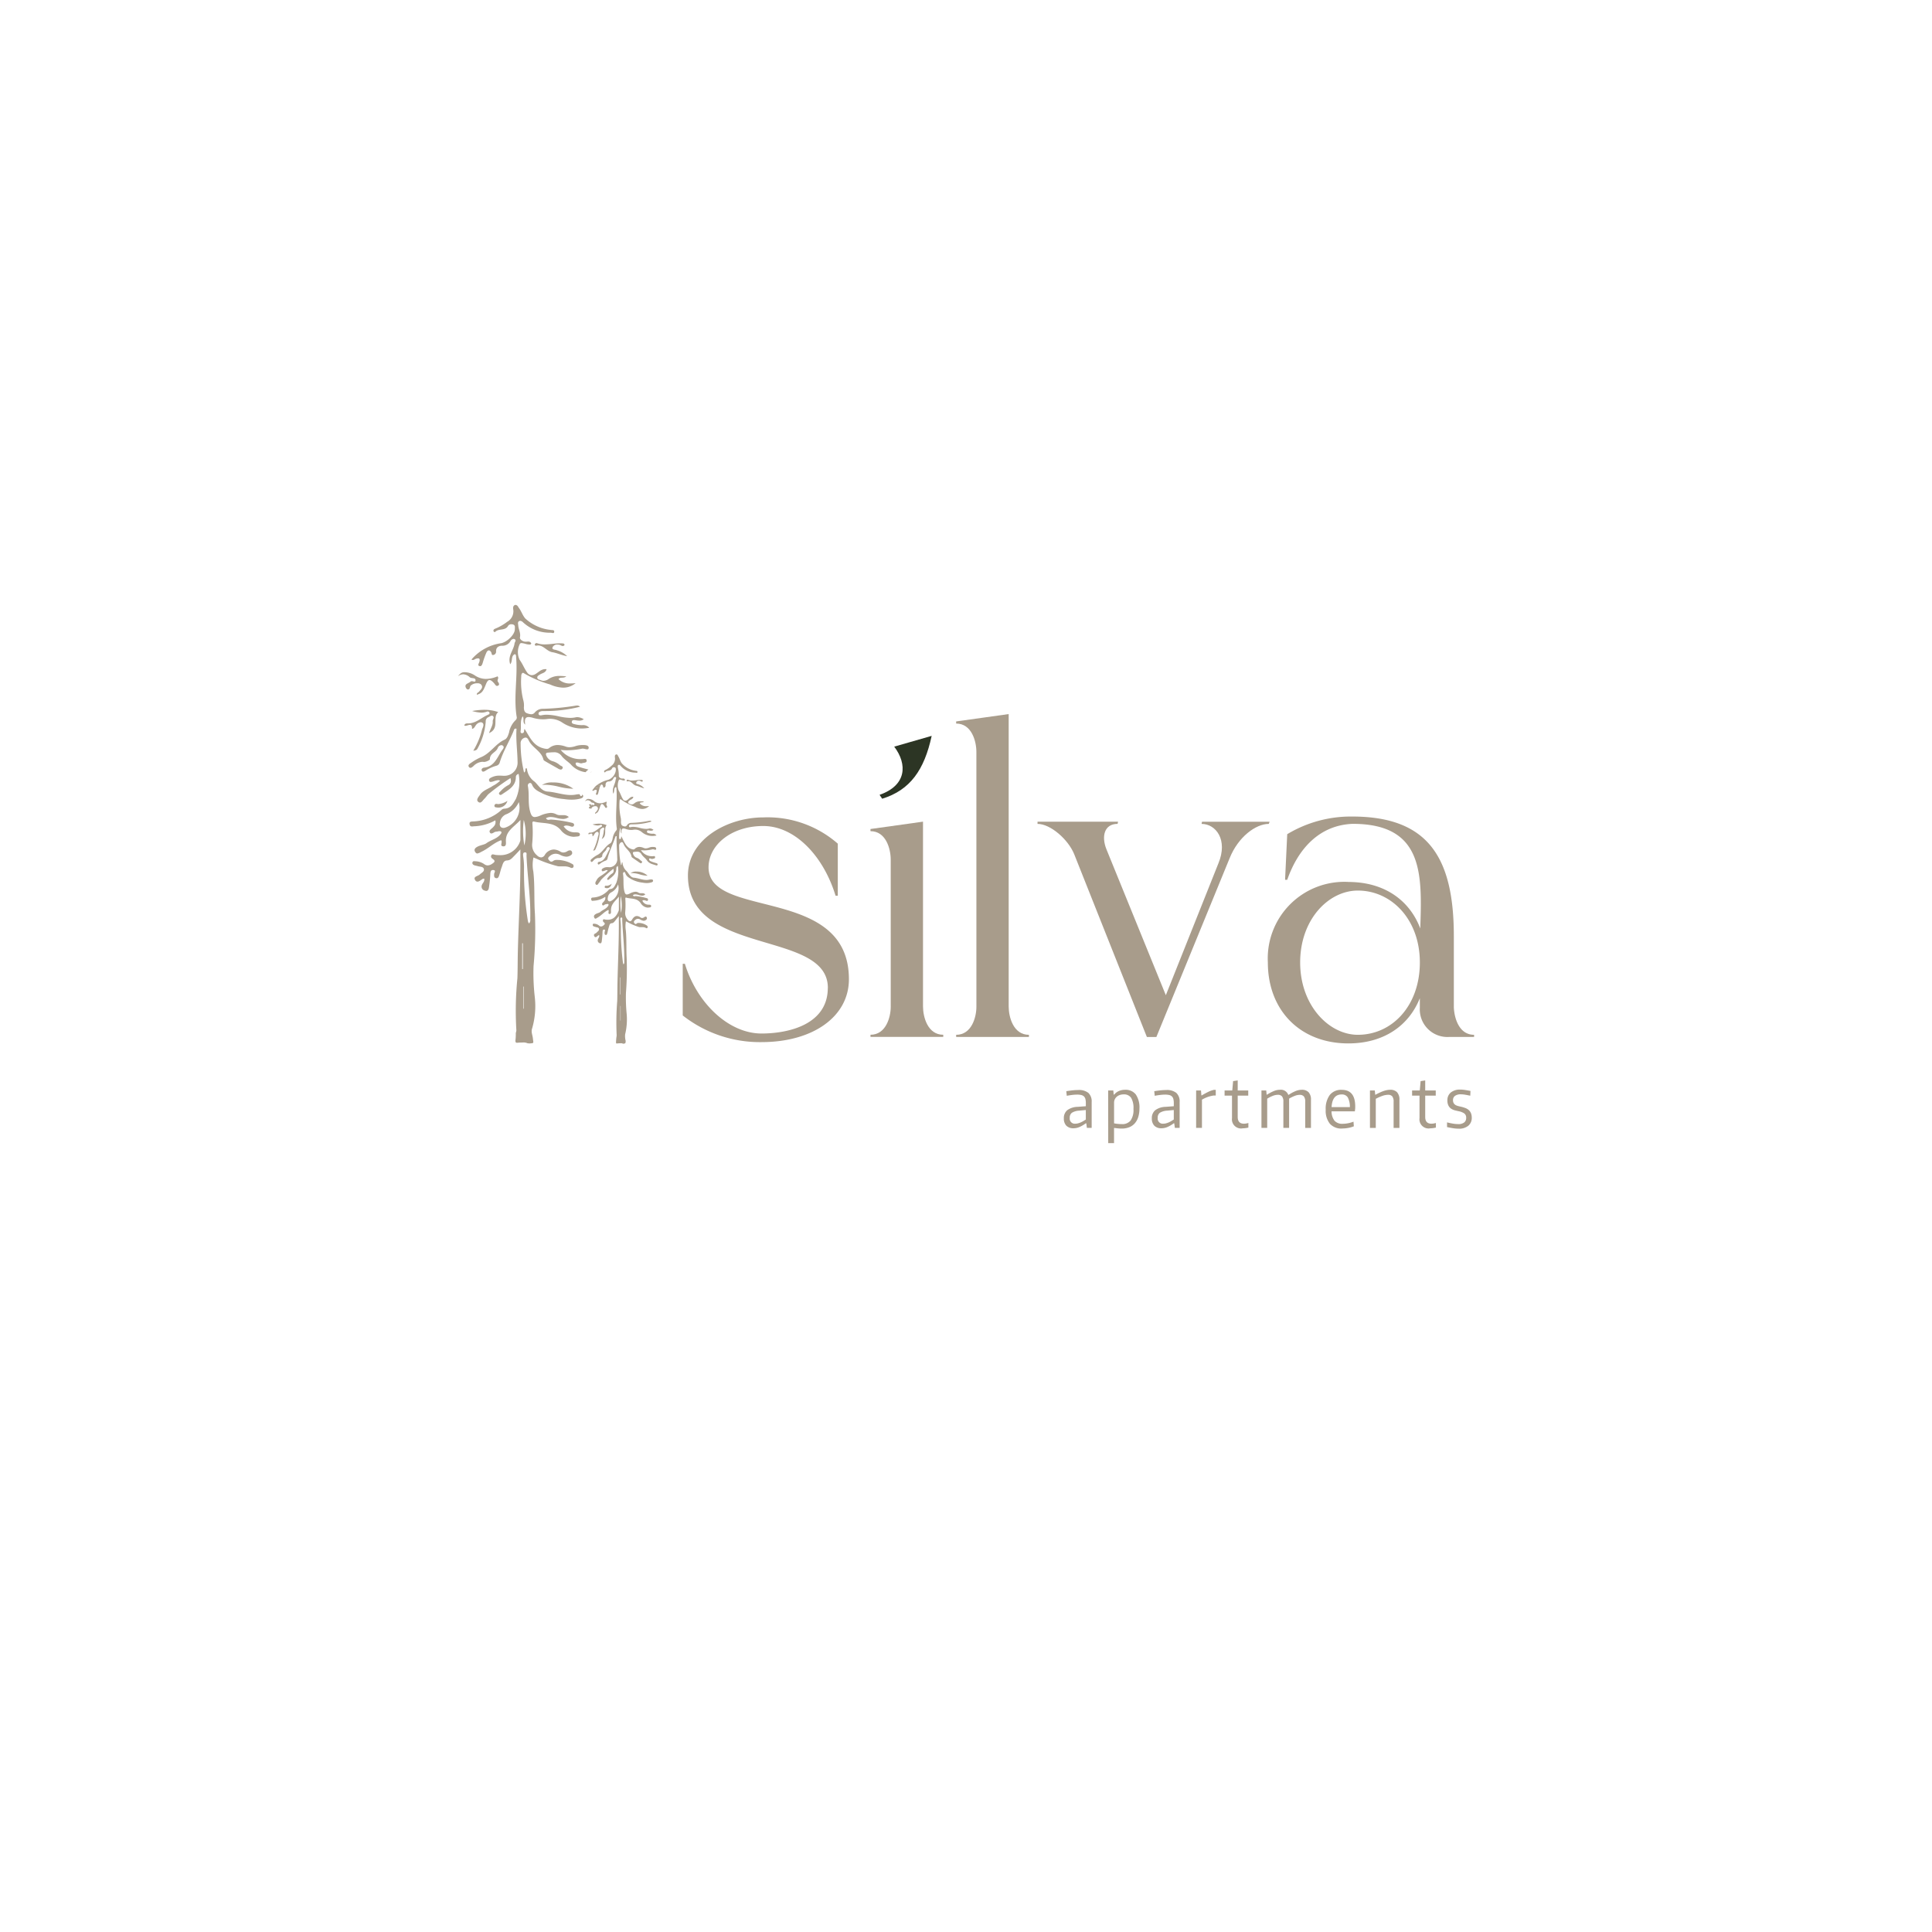 <svg xmlns="http://www.w3.org/2000/svg" xmlns:xlink="http://www.w3.org/1999/xlink" width="210" height="210" viewBox="0 0 210 210"><defs><filter id="a" x="0" y="0" width="210" height="210" filterUnits="userSpaceOnUse"><feOffset dy="10" input="SourceAlpha"/><feGaussianBlur stdDeviation="15" result="b"/><feFlood flood-opacity="0.302"/><feComposite operator="in" in2="b"/><feComposite in="SourceGraphic"/></filter></defs><g transform="translate(45 35)"><g transform="matrix(1, 0, 0, 1, -45, -35)" filter="url(#a)"><rect width="120" height="120" rx="24" transform="translate(45 35)" fill="#fff"/></g><g transform="translate(-4.797 -237.657)"><path d="M20.7,268.4a.285.285,0,0,0-.084.013c-.24.069-.24.3-.209.5a1.307,1.307,0,0,1-.66,1.331,5.46,5.46,0,0,1-1.314.752c-.105.04-.2.115-.176.244a.145.145,0,0,0,.136.119.084.084,0,0,0,.065-.027c.382-.391,1.08-.081,1.393-.652a.4.4,0,0,1,.361-.169.609.609,0,0,1,.186.029c.249.082.18.33.18.516.006.551-.779,1.352-1.467,1.511a5.214,5.214,0,0,0-3.245,1.778.323.323,0,0,0,.159.048c.123,0,.207-.09.307-.123a.838.838,0,0,1,.247-.052c.176,0,.228.127.132.422-.044.136-.228.362.052.422a.19.19,0,0,0,.046.006c.157,0,.226-.19.278-.355a9.122,9.122,0,0,1,.4-1.12c.069-.148.163-.24.267-.24.086,0,.176.063.261.213.058.1.025.29.175.29a.341.341,0,0,0,.088-.015.364.364,0,0,0,.265-.351c-.04-.491.326-.643.644-.643h.033a1,1,0,0,0,.89-.512.448.448,0,0,1,.328-.234.246.246,0,0,1,.111.029c.232.117.023.3,0,.456-.092.754-.784,1.379-.472,2.269.3-.33.04-.9.51-1.1.152.088.123.232.132.359.188,2.142-.286,4.291.056,6.433a.359.359,0,0,1-.094.368,2.476,2.476,0,0,0-.733,1.373c-.1.292-.194.637-.483.769-1,.453-1.546,1.5-2.58,1.91a5.687,5.687,0,0,0-1.034.587c-.15.1-.41.245-.269.458a.2.2,0,0,0,.167.105c.115,0,.236-.109.336-.194a1.458,1.458,0,0,1,.949-.46,1.259,1.259,0,0,1,.165.011l.044,0c.228,0,.627-.2.625-.292-.013-.643.687-.74.859-1.231a.473.473,0,0,1,.389-.3.247.247,0,0,1,.146.046c.246.175,0,.4-.113.566-.5.752-.8,1.719-1.926,1.834-.13.013-.324.142-.234.328a.159.159,0,0,0,.146.109.6.6,0,0,0,.251-.1,4.287,4.287,0,0,1,1.2-.547.5.5,0,0,0,.355-.366c.361-1.195,1.03-2.25,1.5-3.4.042-.1.059-.267.221-.267a.4.4,0,0,1,.1.015c-.082,1.206.1,2.405.115,3.612a1.423,1.423,0,0,1-1.444,1.5,1.021,1.021,0,0,1-.107,0c-.132-.008-.263-.015-.393-.015a1.861,1.861,0,0,0-.84.167c-.157.077-.37.159-.311.368a.175.175,0,0,0,.18.15,1.67,1.67,0,0,0,.272-.056,2.653,2.653,0,0,1,.52-.138.5.5,0,0,1,.226.056,3.179,3.179,0,0,1-.794.564c-.466.328-1.07.478-1.4.978-.138.213-.453.526-.194.752a.293.293,0,0,0,.192.086c.194,0,.336-.274.485-.41s.276-.345.433-.5a24.922,24.922,0,0,1,2.4-1.751c.14.451-.008.662-.3.8a3.049,3.049,0,0,0-.767.623c-.09.09-.242.2-.15.328a.163.163,0,0,0,.136.082c.086,0,.176-.079.261-.134.671-.451,1.406-.85,1.41-1.824,0-.107.059-.259.3-.336a4.673,4.673,0,0,1-.3,2.726c-.315.526-.529,1-1.2,1.057a.527.527,0,0,0-.307.088,4.841,4.841,0,0,1-3.125,1.3c-.18.015-.455-.012-.4.3.033.2.13.246.276.246a1.984,1.984,0,0,0,.221-.019,5.024,5.024,0,0,0,2.3-.644.687.687,0,0,1-.194.692c-.148.207-.547.363-.4.618a.191.191,0,0,0,.167.119.6.6,0,0,0,.255-.1.6.6,0,0,1,.269-.1h.006a.819.819,0,0,0,.178-.027.836.836,0,0,1,.18-.027h.027c.169.013.234.125.129.274-.386.556-1.084.664-1.6,1.047-.194.144-.633.2-.938.357-.228.119-.441.29-.274.572.079.132.159.178.242.178a1.283,1.283,0,0,0,.42-.176c.769-.347,1.368-.99,2.165-1.266.194.221-.207.644.24.666h.021c.324,0,.263-.372.257-.573-.025-1.089.857-1.513,1.579-2.288v2.075a.613.613,0,0,1-.04.259,2.252,2.252,0,0,1-2.206,1.483,4.088,4.088,0,0,1-.472-.029,2.549,2.549,0,0,0-.278-.056.187.187,0,0,0-.184.142c-.063.169.065.284.2.376.3.209.14.349-.071.489a.942.942,0,0,1-.5.194.652.652,0,0,1-.4-.152,1.8,1.8,0,0,0-.936-.3c-.04,0-.086-.01-.129-.01a.178.178,0,0,0-.2.142c-.036.153.067.249.2.3s.257.061.382.1c.242.079.612.031.666.328.052.276-.284.409-.47.589s-.74.2-.474.612a.285.285,0,0,0,.242.153c.182,0,.384-.18.556-.29a.544.544,0,0,1,.178-.036c.069.3-.153.457-.242.671a.445.445,0,0,0,.3.631.5.5,0,0,0,.165.035c.209,0,.272-.209.3-.414.063-.456.121-.917.138-1.375.01-.242.035-.483.286-.483h.021c.359.019.111.292.109.451,0,.182-.029.378.2.43a.346.346,0,0,0,.073.01c.175,0,.234-.173.282-.32.1-.293.157-.6.269-.884s.163-.715.573-.727c.372-.012.543-.247.756-.46s.4-.418.7-.735v.821c.027,3.4-.186,6.8-.272,10.2-.025.994-.013,1.985-.05,2.979a35.908,35.908,0,0,0-.115,5.618c.017.148-.071.274-.058.441a5.472,5.472,0,0,1-.042.712c0,.343.171.219.524.219h.008c.115,0,.226-.01.339-.01a1.015,1.015,0,0,1,.435.082,1.314,1.314,0,0,0,.466,0c.255,0,.159-.171.129-.512s-.209-.7-.1-1.047a8.665,8.665,0,0,0,.3-3.487,22.8,22.8,0,0,1-.13-3.349,42.28,42.28,0,0,0,.15-5.666c-.111-1.531,0-3.075-.175-4.607a3.623,3.623,0,0,1,.017-1.525,2.628,2.628,0,0,0,.265.111,13.991,13.991,0,0,0,2.4.846,2.4,2.4,0,0,0,.263.012c.061,0,.123,0,.184,0l.184,0a1.555,1.555,0,0,1,.737.142.291.291,0,0,0,.134.035.19.19,0,0,0,.188-.15.3.3,0,0,0-.054-.234,3.339,3.339,0,0,0-1.738-.493.649.649,0,0,0-.376.079.413.413,0,0,1-.246.107c-.129,0-.213-.109-.292-.209-.144-.184.035-.328.171-.435a.947.947,0,0,1,.591-.215,1.1,1.1,0,0,1,.468.113,1.682,1.682,0,0,0,.691.207.752.752,0,0,0,.263-.046c.2-.071.449-.205.355-.468a.234.234,0,0,0-.232-.175.544.544,0,0,0-.272.092.836.836,0,0,1-.435.142.6.6,0,0,1-.316-.09,1.449,1.449,0,0,0-.74-.236,1.194,1.194,0,0,0-.972.608.483.483,0,0,1-.393.251.692.692,0,0,1-.445-.224,1.467,1.467,0,0,1-.527-1.231,12.371,12.371,0,0,0,.033-2.116c-.01-.136-.042-.332.115-.332a.314.314,0,0,1,.067.01c.972.246,2.089.01,2.877.9a1.876,1.876,0,0,0,1.4.752,1.755,1.755,0,0,0,.221-.015c.192-.027.478.008.478-.234s-.293-.224-.472-.236a1.41,1.41,0,0,1-1.293-.654.609.609,0,0,1,.313-.086,1.615,1.615,0,0,1,.464.105.522.522,0,0,0,.142.023.193.193,0,0,0,.2-.125c.071-.2-.117-.28-.259-.307a13.347,13.347,0,0,0-2.219-.343H24.5a.8.8,0,0,0-.134.015.8.8,0,0,1-.134.015.28.28,0,0,1-.265-.18,1.014,1.014,0,0,1,.51-.128,2.836,2.836,0,0,1,.658.107,2.832,2.832,0,0,0,.662.105,1.042,1.042,0,0,0,.65-.213.839.839,0,0,0-.6-.2c-.056,0-.111,0-.165,0s-.109,0-.163,0a.85.85,0,0,1-.409-.082,1.325,1.325,0,0,0-.641-.163,3.3,3.3,0,0,0-1.141.3,1.79,1.79,0,0,1-.579.15c-.269,0-.4-.186-.526-.662-.234-.884-.054-1.8-.222-2.693a.285.285,0,0,1,.163-.334.247.247,0,0,1,.077-.015c.113,0,.176.105.219.205.228.537.708.717,1.189.967a7.125,7.125,0,0,0,2.294.579,5.212,5.212,0,0,0,.8.065,3.707,3.707,0,0,0,.971-.121c.153-.042.322-.115.292-.3a.178.178,0,0,0-.1-.128c-.019.081-.038.157-.119.157a.145.145,0,0,1-.038,0c-.048-.012-.105-.119-.119-.2a1.611,1.611,0,0,0-.347.025,3.023,3.023,0,0,1-.612.061c-.85,0-1.669-.315-2.515-.374-.679-.048-.972-.644-1.414-1.065a1.975,1.975,0,0,1-.85-1.433c0-.017-.063-.033-.1-.046-.134.125.013.361-.209.472a13.387,13.387,0,0,1-.374-3.126.616.616,0,0,1,.386-.637.423.423,0,0,1,.153-.035c.221,0,.3.246.384.393.414.75,1.345,1.1,1.556,2,.023.1.19.176.3.242.418.246.844.479,1.264.721a.73.73,0,0,0,.318.125.208.208,0,0,0,.194-.138c.111-.228-.192-.244-.3-.357a2.049,2.049,0,0,0-.813-.428A1.054,1.054,0,0,1,24,284.79c-.069-.175-.058-.311.169-.326.2-.013.409-.038.61-.038a.972.972,0,0,1,.863.372c.315.437.792.669,1.114,1.049a2.58,2.58,0,0,0,1.511.744,2.431,2.431,0,0,1,.311-.29c-.307-.079-.616-.152-.915-.255-.215-.075-.487-.127-.472-.464a.312.312,0,0,1,.163-.044.743.743,0,0,1,.221.046.743.743,0,0,0,.219.046.325.325,0,0,0,.1-.017c.192-.069.527-.013.491-.311-.015-.129-.1-.155-.2-.155a.964.964,0,0,0-.127.01c-.042,0-.086.01-.127.01a.416.416,0,0,1-.05,0,2.766,2.766,0,0,1-2.319-1,5.924,5.924,0,0,0,.706.042,8.616,8.616,0,0,0,1.627-.176.314.314,0,0,1,.059-.006,1.205,1.205,0,0,1,.247.04,1.064,1.064,0,0,0,.238.04c.1,0,.165-.04.167-.182,0-.249-.313-.286-.606-.286-.086,0-.169,0-.242.006a2.179,2.179,0,0,0-.583.111,2.2,2.2,0,0,1-.658.121,1.2,1.2,0,0,1-.384-.061,2.734,2.734,0,0,0-.886-.18,1.472,1.472,0,0,0-.957.349.377.377,0,0,1-.242.073,1.634,1.634,0,0,1-.4-.073c-1.1-.29-1.467-1.272-2.008-2.095-.107.134.031.428-.257.462h-.029c-.123,0-.167-.105-.148-.213.094-.529-.088-1.1.221-1.623.211.267-.056.633.28.905-.09-.579.015-.823.372-.823a1.791,1.791,0,0,1,.483.088,3.776,3.776,0,0,0,1.07.157,3.481,3.481,0,0,0,.466-.031,2.37,2.37,0,0,1,.326-.023,2.4,2.4,0,0,1,1.323.414,3.808,3.808,0,0,0,2.1.639,4.273,4.273,0,0,0,.823-.082.9.9,0,0,0-.775-.282,3.188,3.188,0,0,1-.717-.081c-.161-.048-.464-.056-.4-.324.027-.115.123-.144.23-.144a1.847,1.847,0,0,1,.236.025,2.629,2.629,0,0,0,.347.033.757.757,0,0,0,.478-.152,1.4,1.4,0,0,0-.7-.228.79.79,0,0,0-.165.017,2.784,2.784,0,0,1-.6.063,6.429,6.429,0,0,1-1.277-.171,6.431,6.431,0,0,0-1.276-.171,2.624,2.624,0,0,0-.558.056.5.5,0,0,1-.111.012c-.1,0-.2-.031-.222-.146-.036-.19.144-.267.286-.3a.864.864,0,0,1,.213-.021c.035,0,.067,0,.1,0h.146a15.39,15.39,0,0,0,3.763-.468.43.43,0,0,0-.318-.134.913.913,0,0,0-.146.013,25.953,25.953,0,0,1-3.552.343,1.115,1.115,0,0,0-.888.384.5.5,0,0,1-.4.209,1.644,1.644,0,0,1-.439-.1c-.311-.094-.353-.363-.364-.639a2.108,2.108,0,0,0-.044-.719,8.1,8.1,0,0,1-.238-2.68c-.015-.134.056-.361.184-.361a.162.162,0,0,1,.094.036,11.981,11.981,0,0,0,2.843,1.222,3.729,3.729,0,0,0,1.431.351,2.127,2.127,0,0,0,1.356-.489c-.186.017-.363.029-.533.029a1.737,1.737,0,0,1-1.333-.474c.221-.267.531-.04.852-.293a6.55,6.55,0,0,0-.7-.046,2.072,2.072,0,0,0-1.2.318,1.054,1.054,0,0,1-.573.211.708.708,0,0,1-.3-.067c-.148-.069-.382-.075-.382-.3,0-.171.18-.238.3-.322.24-.159.6-.167.712-.573a1.022,1.022,0,0,0-.13-.01c-.455,0-.74.332-1.063.527a.808.808,0,0,1-.412.132.631.631,0,0,1-.512-.3c-.309-.428-.485-.928-.813-1.369a1.974,1.974,0,0,1,.019-1.717.181.181,0,0,1,.192-.1,1.767,1.767,0,0,1,.4.077,1.781,1.781,0,0,0,.422.075h.017c.09,0,.175.01.215-.117a.341.341,0,0,0-.353-.2c-.04,0-.082,0-.123.006s-.081.006-.119.006h-.033c-.338-.013-.648-.272-.6-.478.1-.48-.161-.861-.186-1.293-.01-.171-.094-.372.111-.472a.242.242,0,0,1,.105-.025.518.518,0,0,1,.309.165,4.269,4.269,0,0,0,2.9,1.128h.1a.625.625,0,0,1,.127.017.777.777,0,0,0,.125.017.117.117,0,0,0,.13-.119c.036-.259-.23-.18-.384-.221a4.805,4.805,0,0,1-2.764-1.249c-.3-.355-.412-.765-.669-1.114-.1-.132-.169-.338-.353-.338m-1.354,24.223c-.3,0-.455-.232-.372-.581a1.126,1.126,0,0,1,.62-.878,2.458,2.458,0,0,0,1.425-1.348,2.28,2.28,0,0,1-1.5,2.783.674.674,0,0,1-.176.025m2.284,1.9a8.9,8.9,0,0,1-.061-2.764,5.573,5.573,0,0,1,.061,2.764m.493,8.482a1,1,0,0,1-.105-.24,33.826,33.826,0,0,1-.424-5.858,8,8,0,0,0-.09-1.185c-.013-.175-.063-.412.163-.441a.437.437,0,0,1,.048,0c.219,0,.142.238.148.382.1,2.259.464,4.5.409,6.771-.006.194.056.393-.15.577m-.725,4.951v-2.8h.069v2.8c-.023,0-.046,0-.069,0m.107,4.316v-2.411a.4.4,0,0,0,.048,0v2.394l-.048.017m7.4-25.8c-.017.048-.033.1-.048.144a.161.161,0,0,0,.048-.107v-.036" transform="translate(-4.822)" fill="#a89c8b"/><path d="M15.371,327.88a7.6,7.6,0,0,0-1.327.132,4.048,4.048,0,0,0,1,.175,1.59,1.59,0,0,0,.587-.105.266.266,0,0,1,.1-.017.2.2,0,0,1,.19.115c.059.14-.069.2-.159.242-.717.311-1.3.93-2.154.936-.152,0-.368-.015-.414.234a.21.21,0,0,0,.115.029.892.892,0,0,0,.249-.052.965.965,0,0,1,.249-.052c.14,0,.24.09.224.439.215-.042.288-.215.386-.357a.767.767,0,0,1,.552-.368.333.333,0,0,1,.159.04c.253.136.107.489,0,.723a8.21,8.21,0,0,1-.961,2.332c.309-.013.409-.125.462-.234a7.1,7.1,0,0,0,.89-2.923.482.482,0,0,1,.316-.5c.113-.048.238-.152.353-.152a.177.177,0,0,1,.127.054c.167.159-.05.37-.035.56.036.426-.232.771-.4,1.283,1.206-.524.311-1.728,1-2.286a4.5,4.5,0,0,0-1.51-.246" transform="translate(-2.926 -48.071)" fill="#a89c8b"/><path d="M10.209,306.63h-.027q-.28,0-.612.43a1.016,1.016,0,0,1,.583-.213,1.152,1.152,0,0,1,.714.326c.2.159.643,0,.618.353-.006.092-.05.119-.109.119a.732.732,0,0,1-.144-.025.654.654,0,0,0-.157-.025.178.178,0,0,0-.15.065.635.635,0,0,1-.167.105c-.167.1-.4.169-.364.412.013.115.121.29.213.309a.455.455,0,0,0,.065.008c.215,0,.184-.261.274-.4a1,1,0,0,1,.744-.269.535.535,0,0,1,.391.119c.292.338-.025.549-.207.784-.084.109-.292.136-.244.343.522-.163.662-.322.969-1.1.132-.334.251-.5.407-.5.13,0,.288.117.495.349.1.105.175.29.322.29a.218.218,0,0,0,.081-.017c.251-.1.1-.311.012-.443-.13-.188.155-.368-.038-.581a3.36,3.36,0,0,1-1.249.28,2.163,2.163,0,0,1-1.247-.4,2.072,2.072,0,0,0-1.174-.328" transform="translate(0 -30.897)" fill="#a89c8b"/><path d="M53.334,290.032a.052.052,0,0,0-.031.008c-.05.035-.123.069-.134.115a.125.125,0,0,0,.107.169.085.085,0,0,0,.031,0,.9.9,0,0,1,.219-.027c.606,0,.953.641,1.55.735.495.079.974.324,1.605.43a2.664,2.664,0,0,0-1.114-.641c-.178-.084-.564-.04-.485-.307a.533.533,0,0,1,.552-.313,1.117,1.117,0,0,1,.178.015c.129.023.257.142.389.142a.246.246,0,0,0,.188-.1.161.161,0,0,0-.167-.18,3.093,3.093,0,0,0-.326-.015,7.836,7.836,0,0,0-.819.059,7.845,7.845,0,0,1-.819.059,2.523,2.523,0,0,1-.89-.144.09.09,0,0,0-.033-.006" transform="translate(-35.232 -17.481)" fill="#a89c8b"/><path d="M58.365,369.05a1.973,1.973,0,0,0-1.155.28,2.778,2.778,0,0,1,.4-.027,6.739,6.739,0,0,1,1.435.213,6.8,6.8,0,0,0,1.49.215h.079a3.693,3.693,0,0,0-2.246-.681" transform="translate(-38.502 -81.345)" fill="#a89c8b"/><path d="M31.672,379.51a2.184,2.184,0,0,1-.955.345.922.922,0,0,1-.2-.021.18.18,0,0,0-.044,0,.2.2,0,0,0-.205.232c.01.138.142.144.247.159a1.28,1.28,0,0,0,.205.015,1,1,0,0,0,.955-.725" transform="translate(-16.726 -89.799)" fill="#a89c8b"/><path d="M83.9,381.432H83.85c.013.075.067.178.113.188a.124.124,0,0,0,.036,0c.077,0,.1-.073.113-.15a.483.483,0,0,0-.217-.044" transform="translate(-60.033 -91.35)" fill="#a89c8b"/><path d="M87.568,353.18a.144.144,0,0,0-.046.008c-.13.046-.13.2-.113.33a.929.929,0,0,1-.359.878,2.889,2.889,0,0,1-.714.495.145.145,0,0,0-.1.161.086.086,0,0,0,.075.079.047.047,0,0,0,.036-.017c.207-.259.587-.052.756-.43a.21.21,0,0,1,.2-.111.25.25,0,0,1,.1.019c.134.056.1.217.1.34a1.282,1.282,0,0,1-.8,1,3.412,3.412,0,0,0-1.212.554.284.284,0,0,0,.038.01c.113.029.255.056.267.175l.023-.061c.036-.1.088-.157.146-.157s.1.042.142.14c.031.067.013.192.094.192a.132.132,0,0,0,.048-.012.238.238,0,0,0,.144-.232c-.023-.324.176-.424.351-.424h.017a.537.537,0,0,0,.483-.338c.048-.081.107-.153.178-.153a.114.114,0,0,1,.061.019c.127.077.012.2,0,.3-.05.5-.426.909-.257,1.5.165-.217.021-.593.278-.725.082.059.067.153.073.236.1,1.414-.155,2.829.031,4.241a.273.273,0,0,1-.052.244,1.759,1.759,0,0,0-.4.905c-.052.192-.105.42-.263.506-.543.3-.84.99-1.4,1.258a3.092,3.092,0,0,0-.562.387c-.081.065-.222.161-.146.3.027.05.059.069.09.069.061,0,.129-.073.182-.128a.75.75,0,0,1,.516-.3.506.506,0,0,1,.09.008l.025,0c.125,0,.341-.13.339-.192-.008-.424.374-.489.466-.811.027-.094.121-.2.213-.2a.12.12,0,0,1,.079.031c.134.115,0,.261-.061.374-.274.5-.437,1.134-1.047,1.208a.159.159,0,0,0-.127.217c.021.054.05.071.081.071a.292.292,0,0,0,.136-.067,2.152,2.152,0,0,1,.65-.361.3.3,0,0,0,.192-.242c.2-.786.56-1.485.815-2.238.023-.067.033-.176.119-.176a.212.212,0,0,1,.054.01c-.044.8.054,1.586.061,2.38a.874.874,0,0,1-.784.99.575.575,0,0,1-.058,0c-.073-.006-.144-.01-.215-.01a.873.873,0,0,0-.456.109c-.084.05-.2.105-.169.242.017.077.056.1.1.1a.792.792,0,0,0,.148-.036c.092-.021.18-.092.282-.092a.225.225,0,0,1,.123.036,1.749,1.749,0,0,1-.432.372c-.253.217-.581.315-.758.646-.075.14-.246.347-.105.5a.151.151,0,0,0,.105.058c.105,0,.182-.18.265-.27s.15-.228.236-.33a14.169,14.169,0,0,1,1.3-1.155c.077.3,0,.435-.161.529a1.724,1.724,0,0,0-.416.41c-.05.059-.132.132-.082.217.023.04.048.056.075.056.048,0,.1-.052.142-.088.364-.3.763-.56.767-1.2a.23.23,0,0,1,.165-.221,3.7,3.7,0,0,1-.161,1.8c-.171.347-.288.658-.65.7a.259.259,0,0,0-.167.058,2.424,2.424,0,0,1-1.7.861c-.1.01-.247-.008-.221.2.017.13.071.161.15.161a.77.77,0,0,0,.121-.013,2.376,2.376,0,0,0,1.251-.426.518.518,0,0,1-.105.456c-.081.136-.3.238-.219.407.027.058.058.079.092.079a.29.29,0,0,0,.138-.065.294.294,0,0,1,.146-.067h0a.35.35,0,0,0,.1-.017.35.35,0,0,1,.1-.017h.013c.092.008.127.081.071.18-.209.366-.589.437-.869.691-.105.1-.343.13-.51.236-.125.079-.24.19-.15.378.042.086.086.117.132.117.069,0,.144-.071.228-.117.418-.228.744-.652,1.178-.834.105.146-.113.426.13.439h.012c.176,0,.142-.245.14-.378-.013-.717.466-1,.857-1.509v1.368a.5.5,0,0,1-.021.171c-.269.677-.635.976-1.2.976a1.748,1.748,0,0,1-.257-.019,1.251,1.251,0,0,0-.152-.036c-.04,0-.077.021-.1.094a.226.226,0,0,0,.107.247c.165.138.077.23-.038.322a.453.453,0,0,1-.274.127.317.317,0,0,1-.217-.1.858.858,0,0,0-.508-.2c-.023,0-.046-.006-.069-.006a.1.1,0,0,0-.107.094.166.166,0,0,0,.107.2c.067.031.14.04.207.067.132.052.332.019.363.217.027.182-.153.269-.255.387s-.4.132-.257.4c.04.073.084.1.132.1.1,0,.209-.119.3-.19.025-.019.061-.015.1-.023.038.2-.082.3-.132.443a.31.31,0,0,0,.165.416.231.231,0,0,0,.09.023c.113,0,.148-.136.163-.272.035-.3.065-.6.075-.907.006-.159.019-.318.155-.318h.012c.2.012.061.192.059.3,0,.121-.015.249.107.284a.147.147,0,0,0,.04.006c.1,0,.127-.113.153-.211.052-.194.084-.4.146-.583s.088-.472.313-.48c.2-.008.3-.163.41-.3s.217-.276.38-.483v.541c.015,2.242-.1,4.481-.148,6.723-.013.654-.008,1.308-.027,1.964a29.1,29.1,0,0,0-.063,3.7,1.525,1.525,0,0,1-.033.292q-.036.422-.036.495c0,.217.107.117.3.117h0c.061,0,.123-.006.184-.006a.5.5,0,0,1,.251.036c.067.036.1,0,.148,0,.138,0,.178-.094.161-.316a2.053,2.053,0,0,1-.052-.69,6.864,6.864,0,0,0,.159-2.3,18.292,18.292,0,0,1-.071-2.208,33.673,33.673,0,0,0,.081-3.736c-.059-1.009,0-2.027-.094-3.038a2.905,2.905,0,0,1,.01-1.005,1.014,1.014,0,0,0,.144.073,6.8,6.8,0,0,0,1.3.558,1.192,1.192,0,0,0,.142.008h.2a.723.723,0,0,1,.4.094.141.141,0,0,0,.073.023c.046,0,.084-.029.1-.1a.233.233,0,0,0-.029-.155,1.6,1.6,0,0,0-.944-.324.3.3,0,0,0-.2.052.2.2,0,0,1-.134.071c-.069,0-.115-.071-.159-.138-.079-.121.019-.217.094-.288a.462.462,0,0,1,.32-.142.511.511,0,0,1,.255.075.794.794,0,0,0,.376.136.351.351,0,0,0,.142-.031c.109-.048.244-.134.194-.309-.025-.082-.073-.115-.127-.115a.254.254,0,0,0-.148.061.406.406,0,0,1-.236.094.3.3,0,0,1-.173-.059.69.69,0,0,0-.4-.155c-.2,0-.376.134-.527.4-.069.119-.142.165-.213.165a.359.359,0,0,1-.242-.148,1.067,1.067,0,0,1-.286-.811,9.954,9.954,0,0,0,.019-1.394c-.006-.09-.023-.219.061-.219a.13.13,0,0,1,.036.006c.529.163,1.135.008,1.563.591a.989.989,0,0,0,.76.495.9.9,0,0,0,.121-.01c.1-.017.259,0,.261-.155s-.159-.148-.257-.155a.731.731,0,0,1-.7-.432.285.285,0,0,1,.171-.058.768.768,0,0,1,.253.069.219.219,0,0,0,.077.015A.1.1,0,0,0,91,369c.038-.134-.063-.184-.14-.2a6.052,6.052,0,0,0-1.206-.226h0a.3.3,0,0,0-.073.01.506.506,0,0,1-.073.01c-.052,0-.1-.023-.144-.119a.467.467,0,0,1,.278-.084,1.252,1.252,0,0,1,.357.071,1.322,1.322,0,0,0,.359.071.5.5,0,0,0,.353-.14.409.409,0,0,0-.328-.129c-.029,0-.059,0-.088,0l-.09,0a.386.386,0,0,1-.221-.054.628.628,0,0,0-.349-.107,1.564,1.564,0,0,0-.62.2.845.845,0,0,1-.315.1c-.146,0-.217-.123-.286-.435-.127-.583-.029-1.189-.121-1.776a.2.2,0,0,1,.088-.221.09.09,0,0,1,.042-.01c.061,0,.1.069.119.136.123.355.384.472.646.639a3.351,3.351,0,0,0,1.247.382,2.307,2.307,0,0,0,.433.042,1.716,1.716,0,0,0,.527-.079c.084-.027.175-.077.159-.2-.013-.09-.1-.115-.176-.115a.9.9,0,0,0-.215.017,1.319,1.319,0,0,1-.332.04c-.462,0-.907-.207-1.368-.245-.368-.031-.527-.426-.769-.7a1.385,1.385,0,0,1-.462-.944c0-.012-.035-.021-.052-.031-.073.082.008.238-.113.311a10.477,10.477,0,0,1-.2-2.06.42.42,0,0,1,.209-.42.193.193,0,0,1,.084-.023c.119,0,.163.161.209.259.224.495.731.721.846,1.322.013.065.1.117.165.159.228.161.458.316.687.476a.366.366,0,0,0,.173.082c.042,0,.079-.023.105-.092.061-.15-.1-.159-.163-.236a1.074,1.074,0,0,0-.443-.282.632.632,0,0,1-.355-.407c-.036-.115-.031-.205.092-.215.107-.01.223-.025.332-.025a.494.494,0,0,1,.47.246c.171.29.432.441.606.69.272.391.643.418.994.547a.166.166,0,0,0,.061.012.106.106,0,0,0,.111-.105c.008-.1-.081-.123-.152-.146-.175-.056-.349-.1-.52-.176-.117-.05-.265-.084-.255-.307a.147.147,0,0,1,.088-.029.331.331,0,0,1,.119.031.341.341,0,0,0,.119.031.154.154,0,0,0,.058-.012c.1-.046.288-.01.267-.205-.01-.084-.054-.1-.109-.1a.44.44,0,0,0-.069.006.418.418,0,0,1-.069.006.118.118,0,0,1-.027,0,1.393,1.393,0,0,1-1.26-.66,2.637,2.637,0,0,0,.384.027,3.894,3.894,0,0,0,.884-.117.168.168,0,0,1,.033,0,.52.52,0,0,1,.134.027.513.513,0,0,0,.129.027c.054,0,.09-.027.09-.121,0-.165-.171-.188-.33-.188-.046,0-.092,0-.13,0a1.025,1.025,0,0,0-.316.073.992.992,0,0,1-.357.081.534.534,0,0,1-.209-.04,1.268,1.268,0,0,0-.481-.119.72.72,0,0,0-.52.23.185.185,0,0,1-.132.048.734.734,0,0,1-.219-.048c-.6-.19-.8-.838-1.091-1.381-.059.088.017.282-.14.3H87.95c-.067,0-.09-.069-.081-.14a3.34,3.34,0,0,1,.119-1.07c.115.176-.031.418.152.6-.05-.382.008-.543.2-.543a.828.828,0,0,1,.263.059,1.706,1.706,0,0,0,.581.1,1.412,1.412,0,0,0,.253-.021,1.121,1.121,0,0,1,.178-.015,1.148,1.148,0,0,1,.719.272,1.78,1.78,0,0,0,1.59.364.442.442,0,0,0-.422-.186,1.465,1.465,0,0,1-.389-.052c-.088-.031-.253-.036-.217-.213a.113.113,0,0,1,.125-.1.713.713,0,0,1,.129.017,1.254,1.254,0,0,0,.188.021.362.362,0,0,0,.259-.1.672.672,0,0,0-.38-.152.351.351,0,0,0-.09.012,1.262,1.262,0,0,1-.324.04,2.978,2.978,0,0,1-.694-.111,2.984,2.984,0,0,0-.692-.113,1.18,1.18,0,0,0-.3.036.279.279,0,0,1-.059.008.109.109,0,0,1-.121-.1c-.019-.125.079-.176.155-.2a.386.386,0,0,1,.115-.013h.136a6.924,6.924,0,0,0,2.045-.309.217.217,0,0,0-.173-.088.384.384,0,0,0-.081.01,11.713,11.713,0,0,1-1.931.226.556.556,0,0,0-.481.253.256.256,0,0,1-.219.138.774.774,0,0,1-.24-.065c-.169-.061-.192-.238-.2-.42a1.593,1.593,0,0,0-.025-.474,6.35,6.35,0,0,1-.129-1.767c-.008-.088.031-.238.1-.238a.073.073,0,0,1,.05.025,5.985,5.985,0,0,0,1.546.806,1.749,1.749,0,0,0,.779.232,1.041,1.041,0,0,0,.737-.322,2.56,2.56,0,0,1-.29.019.856.856,0,0,1-.725-.313c.121-.176.29-.027.462-.194a2.981,2.981,0,0,0-.378-.029.984.984,0,0,0-.652.209.523.523,0,0,1-.311.14.33.33,0,0,1-.161-.044c-.081-.046-.207-.05-.207-.2,0-.113.1-.157.167-.213.13-.105.326-.111.386-.378a.46.46,0,0,0-.071-.006c-.247,0-.4.219-.577.347a.381.381,0,0,1-.224.086.335.335,0,0,1-.278-.2c-.169-.282-.265-.612-.443-.9a1.557,1.557,0,0,1,.01-1.132.1.1,0,0,1,.1-.067.811.811,0,0,1,.215.05.83.83,0,0,0,.23.05h.01c.05,0,.1.006.117-.077a.183.183,0,0,0-.192-.134.4.4,0,0,0-.067,0c-.021,0-.044,0-.065,0h-.017c-.184-.01-.353-.18-.328-.315a3.516,3.516,0,0,0-.1-.854c-.006-.111-.052-.246.059-.311a.111.111,0,0,1,.058-.017c.063,0,.119.058.169.109a2.114,2.114,0,0,0,1.573.744h.056a.323.323,0,0,1,.069.012.309.309,0,0,0,.067.012c.036,0,.063-.017.071-.079.019-.171-.125-.119-.209-.146a2.431,2.431,0,0,1-1.5-.823c-.163-.234-.224-.5-.364-.735-.054-.088-.092-.222-.192-.222m-.754,15.974c-.161,0-.247-.153-.2-.382a.75.75,0,0,1,.338-.579,1.481,1.481,0,0,0,.775-.888,1.57,1.57,0,0,1-.813,1.834.3.3,0,0,1-.1.015m1.239,1.251a7.065,7.065,0,0,1-.033-1.822,4.451,4.451,0,0,1,.033,1.822M88.343,376a.761.761,0,0,1-.058-.157,27.3,27.3,0,0,1-.23-3.861,6.689,6.689,0,0,0-.048-.781c-.008-.115-.035-.272.088-.292l.025,0c.119,0,.077.157.081.251.054,1.488.253,2.967.222,4.463,0,.129.031.259-.081.38m-.4,3.261V377.42h.038v1.845h-.038Zm.058,2.846v-1.59h.027V382.1l-.027.012ZM85.2,356.757a2.582,2.582,0,0,0-.257.343.152.152,0,0,0,.086.033c.065,0,.113-.059.167-.081a.354.354,0,0,1,.134-.035c.1,0,.125.084.071.278-.025.09-.125.24.027.278a.134.134,0,0,0,.025,0c.084,0,.123-.125.152-.234.046-.18.092-.363.146-.539a.2.2,0,0,1-.148.05.4.4,0,0,1-.107-.015c-.1-.031-.2-.056-.3-.081" transform="translate(-60.772 -68.519)" fill="#a89c8b"/><path d="M87.305,370.39a2.317,2.317,0,0,0-.3.274c.1.025.2.052.3.081a.406.406,0,0,0,.107.017.208.208,0,0,0,.148-.052c.015-.046.031-.092.046-.136-.012-.119-.152-.146-.267-.175l-.038-.01" transform="translate(-62.587 -82.428)" fill="#a89c8b"/><path d="M84.663,392.4a3.417,3.417,0,0,0-.721.088,1.832,1.832,0,0,0,.545.115.735.735,0,0,0,.318-.069.122.122,0,0,1,.054-.012.1.1,0,0,1,.1.077c.033.092-.038.134-.086.159-.389.205-.706.612-1.17.618-.082,0-.2-.01-.224.155a.1.1,0,0,0,.061.019.431.431,0,0,0,.136-.035.433.433,0,0,1,.134-.035c.077,0,.13.059.123.29.117-.027.157-.142.209-.236.077-.132.192-.244.3-.244a.144.144,0,0,1,.086.027c.136.09.058.322,0,.478a6.058,6.058,0,0,1-.524,1.538c.169-.01.222-.082.251-.153a5.456,5.456,0,0,0,.483-1.928c.006-.18.054-.269.173-.33.061-.033.129-.1.192-.1a.09.09,0,0,1,.069.035c.09.105-.027.244-.019.37a2.777,2.777,0,0,1-.217.846c.656-.345.169-1.139.541-1.508a2.069,2.069,0,0,0-.821-.163" transform="translate(-59.734 -100.216)" fill="#a89c8b"/><path d="M81.855,378.39h-.013q-.153,0-.332.284a.489.489,0,0,1,.316-.14.578.578,0,0,1,.387.215c.107.105.349,0,.336.232,0,.059-.027.079-.059.079a.266.266,0,0,1-.079-.017.344.344,0,0,0-.086-.017.089.089,0,0,0-.081.042c-.021.033-.059.046-.09.069-.09.065-.215.111-.2.272a.033.033,0,0,0,0,.013H82a.477.477,0,0,1,.217.044.461.461,0,0,1,.036-.113.493.493,0,0,1,.4-.176.256.256,0,0,1,.213.079c.159.223-.013.363-.113.518-.046.073-.159.09-.132.226.284-.107.359-.213.527-.727.071-.221.136-.328.221-.328s.155.077.269.23c.052.069.094.192.175.192a.1.1,0,0,0,.044-.012c.136-.067.056-.205.006-.292-.071-.125.084-.244-.021-.384a1.555,1.555,0,0,1-.679.184,1.043,1.043,0,0,1-.677-.259.986.986,0,0,0-.639-.215" transform="translate(-58.142 -88.893)" fill="#a89c8b"/><path d="M105.306,367.462h-.035c-.027.023-.067.046-.073.077-.012.058.015.111.059.111a.053.053,0,0,0,.017,0,.457.457,0,0,1,.119-.017c.33,0,.518.422.842.485.269.052.529.215.873.284a1.4,1.4,0,0,0-.606-.422c-.1-.056-.307-.027-.263-.2a.285.285,0,0,1,.3-.205.562.562,0,0,1,.1.01c.071.015.14.094.211.094a.128.128,0,0,0,.1-.065c0-.088-.044-.113-.09-.119a1.389,1.389,0,0,0-.178-.012,3.172,3.172,0,0,0-.445.04,3.48,3.48,0,0,1-.445.038,1.139,1.139,0,0,1-.483-.1" transform="translate(-77.285 -80.06)" fill="#a89c8b"/><path d="M108.027,419.55a.928.928,0,0,0-.627.184,1.372,1.372,0,0,1,.217-.017,3.032,3.032,0,0,1,.781.142,3.073,3.073,0,0,0,.809.14h.044a1.775,1.775,0,0,0-1.22-.449" transform="translate(-79.066 -122.159)" fill="#a89c8b"/><path d="M93.522,426.44a1.067,1.067,0,0,1-.518.228.448.448,0,0,1-.109-.013.1.1,0,0,0-.025,0c-.061,0-.117.058-.111.153s.077.094.134.105a.576.576,0,0,0,.111.012c.249,0,.416-.173.518-.48" transform="translate(-67.232 -127.727)" fill="#a89c8b"/><path d="M354,547.531a1.042,1.042,0,0,1-.777-.278,1.089,1.089,0,0,1-.272-.79,1.106,1.106,0,0,1,.363-.89,1.966,1.966,0,0,1,1.137-.37l.89-.067V544.8a1.789,1.789,0,0,0-.046-.441.593.593,0,0,0-.157-.286.616.616,0,0,0-.293-.153,1.871,1.871,0,0,0-.453-.046,4.482,4.482,0,0,0-.524.035c-.194.023-.393.054-.6.094l-.052-.5c.242-.04.468-.071.683-.094a5.726,5.726,0,0,1,.614-.034,1.623,1.623,0,0,1,1.107.316,1.262,1.262,0,0,1,.355.988v2.81h-.52l-.067-.5h-.046a3.466,3.466,0,0,1-.66.391,1.665,1.665,0,0,1-.683.152m.219-.5a1.012,1.012,0,0,0,.278-.038,2,2,0,0,0,.29-.1,2.361,2.361,0,0,0,.286-.148c.092-.056.182-.111.267-.165v-1.032l-.723.067a1.657,1.657,0,0,0-.794.234.652.652,0,0,0-.23.558.553.553,0,0,0,.625.625" transform="translate(-277.518 -222.237)" fill="#a89c8b"/><path d="M378.07,543.295h.558l.046.453h.046a1.327,1.327,0,0,1,.5-.387,1.629,1.629,0,0,1,.685-.14,1.391,1.391,0,0,1,1.164.5,2.5,2.5,0,0,1,.4,1.544,3.076,3.076,0,0,1-.125.9,1.891,1.891,0,0,1-.366.685,1.6,1.6,0,0,1-.6.433,2.176,2.176,0,0,1-.836.152,4.066,4.066,0,0,1-.433-.023c-.144-.015-.274-.031-.4-.046v1.651h-.633m1.477-2.066a1.152,1.152,0,0,0,.953-.387,2.015,2.015,0,0,0,.313-1.262,2.157,2.157,0,0,0-.255-1.212.923.923,0,0,0-.813-.37,1.264,1.264,0,0,0-.391.059,1.039,1.039,0,0,0-.332.176.88.88,0,0,0-.23.286.826.826,0,0,0-.086.38v2.246a3.614,3.614,0,0,0,.4.059,4.283,4.283,0,0,0,.441.023" transform="translate(-297.82 -222.108)" fill="#a89c8b"/><path d="M403.867,547.531a1.042,1.042,0,0,1-.777-.278,1.088,1.088,0,0,1-.27-.79,1.106,1.106,0,0,1,.362-.89,1.967,1.967,0,0,1,1.137-.37l.888-.067V544.8a1.788,1.788,0,0,0-.046-.441.593.593,0,0,0-.157-.286.615.615,0,0,0-.293-.153,1.881,1.881,0,0,0-.453-.046,4.481,4.481,0,0,0-.524.035c-.194.023-.393.054-.6.094l-.052-.5c.242-.04.468-.071.683-.094a5.726,5.726,0,0,1,.614-.034,1.626,1.626,0,0,1,1.107.316,1.262,1.262,0,0,1,.355.988v2.81h-.52l-.067-.5h-.046a3.466,3.466,0,0,1-.66.391,1.665,1.665,0,0,1-.683.152m.219-.5a1.012,1.012,0,0,0,.278-.038,2,2,0,0,0,.29-.1,2.363,2.363,0,0,0,.286-.148c.092-.056.182-.111.267-.165v-1.032l-.723.067a1.664,1.664,0,0,0-.794.234.652.652,0,0,0-.23.558.553.553,0,0,0,.625.625" transform="translate(-317.823 -222.237)" fill="#a89c8b"/><path d="M427.92,543.319h.527l.046.535h.036c.221-.13.445-.253.671-.366a2.771,2.771,0,0,1,.664-.238h.188v.618h-.234a3.289,3.289,0,0,0-.66.165,3.677,3.677,0,0,0-.606.286v3.067h-.633" transform="translate(-338.108 -222.132)" fill="#a89c8b"/><path d="M445.968,543.133a.992.992,0,0,1-1.122-1.122V539.57h-.806v-.558h.836l.09-1.017.5-.075v1.093h1.145v.558h-1.145v2.313c0,.493.223.738.671.738a1.513,1.513,0,0,0,.234-.019,2.028,2.028,0,0,0,.255-.058v.5a2.83,2.83,0,0,1-.664.082" transform="translate(-351.136 -217.825)" fill="#a89c8b"/><path d="M464.93,543.295h.52l.044.46h.031a4.991,4.991,0,0,1,.777-.407,1.7,1.7,0,0,1,.633-.128.855.855,0,0,1,.911.55h.038a4.32,4.32,0,0,1,.784-.422,1.749,1.749,0,0,1,.641-.128.984.984,0,0,1,.75.269,1.178,1.178,0,0,1,.253.832v3.044h-.625v-2.848a.888.888,0,0,0-.148-.577.583.583,0,0,0-.464-.169,1.469,1.469,0,0,0-.52.109,4.062,4.062,0,0,0-.618.3v3.18h-.625v-2.848a.888.888,0,0,0-.148-.577.583.583,0,0,0-.464-.169,1.515,1.515,0,0,0-.535.113,3.648,3.648,0,0,0-.61.309v3.172h-.625" transform="translate(-368.019 -222.108)" fill="#a89c8b"/><path d="M503.136,547.456a1.669,1.669,0,0,1-1.333-.52,2.26,2.26,0,0,1-.453-1.523,2.517,2.517,0,0,1,.445-1.609,1.564,1.564,0,0,1,1.3-.554q1.462,0,1.462,1.8c0,.115,0,.217-.012.3s-.017.163-.027.234h-2.532a1.654,1.654,0,0,0,.328,1.032,1.128,1.128,0,0,0,.886.324,3.017,3.017,0,0,0,.57-.058,3.553,3.553,0,0,0,.6-.171l.038.5a3.05,3.05,0,0,1-.61.177,3.58,3.58,0,0,1-.656.063m-.061-3.7q-1.018,0-1.093,1.379h1.989a2.152,2.152,0,0,0-.23-1.059.737.737,0,0,0-.668-.32" transform="translate(-397.454 -222.132)" fill="#a89c8b"/><path d="M526.42,543.295h.527l.044.46h.038c.177-.1.338-.176.487-.245s.286-.123.41-.165a2.364,2.364,0,0,1,.359-.094,2.006,2.006,0,0,1,.336-.031.984.984,0,0,1,.75.269,1.178,1.178,0,0,1,.253.832v3.044h-.633v-2.848a.912.912,0,0,0-.144-.579.567.567,0,0,0-.46-.173,1.908,1.908,0,0,0-.614.117,4.784,4.784,0,0,0-.719.32v3.165h-.633" transform="translate(-417.715 -222.108)" fill="#a89c8b"/><path d="M552.23,543.133a.992.992,0,0,1-1.122-1.122V539.57H550.3v-.558h.836l.09-1.017.5-.075v1.093h1.145v.558h-1.145v2.313c0,.493.223.738.671.738a1.513,1.513,0,0,0,.234-.019,2.056,2.056,0,0,0,.257-.058v.5a2.83,2.83,0,0,1-.664.082" transform="translate(-437.015 -217.825)" fill="#a89c8b"/><path d="M571.368,547.35a3.726,3.726,0,0,1-.547-.042c-.194-.029-.432-.071-.712-.132v-.512c.217.056.428.1.637.136a3.646,3.646,0,0,0,.591.052.991.991,0,0,0,.633-.176.6.6,0,0,0,.219-.493.562.562,0,0,0-.207-.489,1.578,1.578,0,0,0-.577-.234c-.14-.031-.286-.063-.433-.1a1.357,1.357,0,0,1-.407-.176.9.9,0,0,1-.3-.336,1.2,1.2,0,0,1-.117-.577,1.06,1.06,0,0,1,.372-.855,1.553,1.553,0,0,1,1.028-.313c.081,0,.157,0,.234.008s.155.013.242.027.18.027.282.046.221.038.351.063l-.023.52c-.236-.05-.432-.088-.589-.113a2.745,2.745,0,0,0-.43-.038,1.059,1.059,0,0,0-.637.165.559.559,0,0,0-.222.476.619.619,0,0,0,.067.3.57.57,0,0,0,.18.2.977.977,0,0,0,.27.121c.105.031.219.057.339.082a3.936,3.936,0,0,1,.472.14,1.206,1.206,0,0,1,.372.215.953.953,0,0,1,.249.34,1.263,1.263,0,0,1,.09.5,1.093,1.093,0,0,1-.376.878,1.583,1.583,0,0,1-1.055.32" transform="translate(-453.025 -222.011)" fill="#a89c8b"/><path d="M152.762,407.392c0-6.364-15.21-3.37-15.21-12.214,0-4.024,4.4-6.318,8.19-6.318a11.592,11.592,0,0,1,8.1,2.854v5.662H153.6c-1.31-4.306-4.4-7.58-7.862-7.58s-5.944,2.06-5.944,4.492c0,5.71,15.256,1.918,15.256,12.166,0,4.072-3.93,6.832-9.5,6.832a13.571,13.571,0,0,1-8.564-2.9v-5.616h.234c1.31,4.306,4.774,7.58,8.33,7.58,2.948,0,7.206-.982,7.206-4.96" transform="translate(-102.98 -97.355)" fill="#a89c8b"/><path d="M245.57,395.408c0-1.17-.516-3.088-2.2-3.088v-.234c2.246-.328,3.462-.468,5.71-.8v20.076c0,1.17.514,3.088,2.2,3.088v.234h-7.908v-.234c1.684,0,2.2-1.918,2.2-3.042" transform="translate(-188.956 -99.319)" fill="#a89c8b"/><path d="M294.12,334.418c0-1.17-.514-3.088-2.2-3.088V331.1c2.246-.328,3.462-.468,5.71-.8v31.776c0,1.17.514,3.088,2.2,3.088v.234h-7.908v-.234c1.684,0,2.2-1.918,2.2-3.042" transform="translate(-228.194 -50.027)" fill="#a89c8b"/><path d="M349.926,414.7l-7.908-19.888c-.656-1.592-2.574-3.276-3.978-3.276V391.3h8.752l-.048.234c-1.45,0-1.778,1.358-1.216,2.76l6.458,15.864,5.71-14.32c1.076-2.574-.28-4.3-1.824-4.3l.046-.234h7.348l-.094.234c-1.4,0-3.322,1.4-4.258,3.744L350.958,414.7" transform="translate(-265.468 -99.327)" fill="#a89c8b"/><path d="M477.314,395.482c3.884,0,6.644,1.966,7.814,5.054.186-5.8.422-11.372-7.348-11.372-3.556.14-5.9,2.62-7.114,6.084h-.234l.234-4.96a13.408,13.408,0,0,1,7.066-1.918c8.284,0,11.044,4.492,11.044,13.01v7.72c.046,1.17.562,2.994,2.2,2.994v.234h-2.714a3,3,0,0,1-3.182-3.182v-1.03c-1.216,3.042-3.978,4.914-7.768,4.914-5.242,0-8.752-3.6-8.752-8.8a8.328,8.328,0,0,1,8.752-8.752m1.03,16.616c3.744,0,6.74-3.182,6.74-7.862s-3.088-7.816-6.74-7.816c-3.182,0-6.27,3.136-6.27,7.816s3.136,7.862,6.27,7.862" transform="translate(-370.953 -96.959)" fill="#a89c8b"/><path d="M248.52,349.07c2.948-1.03,3.042-3.322,1.592-5.24l4.072-1.17c-.8,3.7-2.34,5.9-5.382,6.832" transform="translate(-193.118 -60.017)" fill="#2c3524"/></g></g></svg>